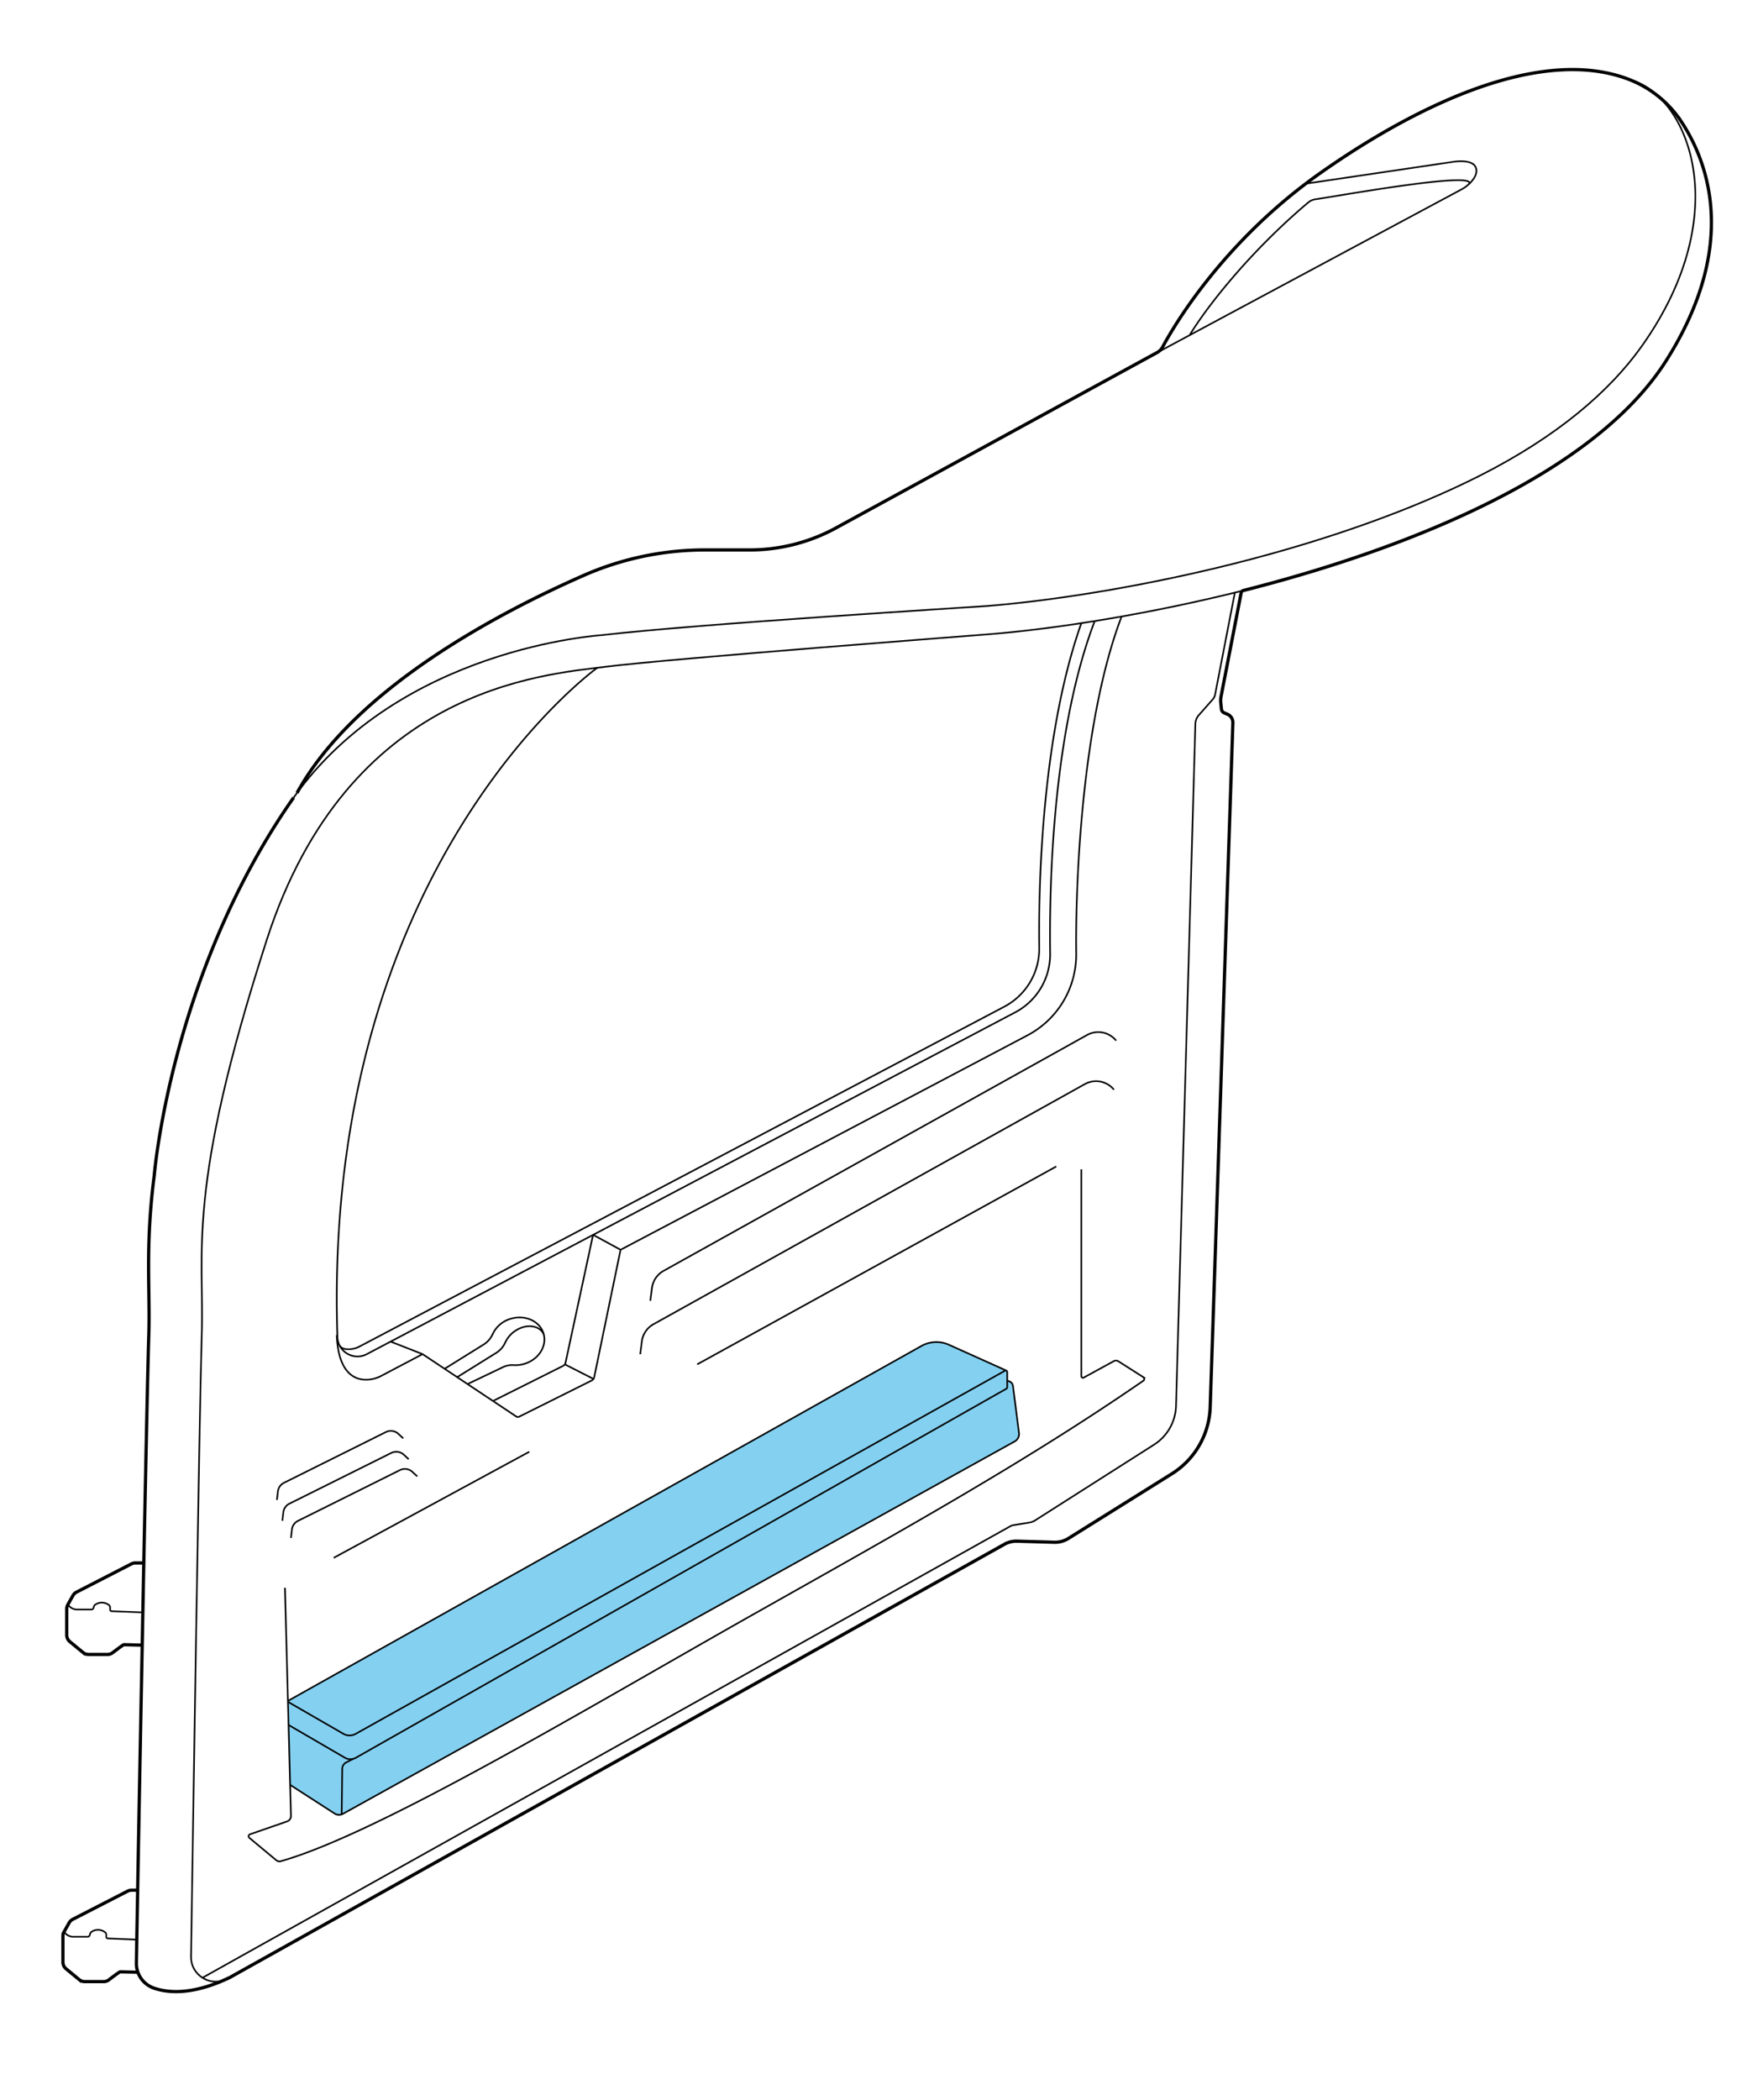 <svg viewBox="0 0 1080 1289.36" xmlns="http://www.w3.org/2000/svg" data-sanitized-data-name="Capa 2" data-name="Capa 2" id="Capa_2"><defs><style>.cls-1{fill:#84d0f0;}.cls-2,.cls-3{fill:none;stroke:#020202;stroke-miterlimit:10;}.cls-3{stroke-width:2px;}</style></defs><path d="M626,879.92a5.2,5.2,0,0,1-2.64,5.2L210.68,1113.79a5,5,0,0,1-5.12-.17L178.22,1096q-.48-18.4-1-36.8l34.65,20.13a6.75,6.75,0,0,0,6.72,0L618.29,852.73a1,1,0,0,0,.49-.83v-3.85a3.56,3.56,0,0,1,3.53,3.1Z" class="cls-1"></path><path d="M618.78,848.05v3.85a1,1,0,0,1-.49.83L218.62,1079.37a6.75,6.75,0,0,1-6.72,0l-34.65-20.13q-.18-7.08-.37-14.16L211,1064.65a7.6,7.6,0,0,0,7.49,0L617.84,841.46l.38.17a.94.94,0,0,1,.56.86Z" class="cls-1"></path><path d="M617.84,841.46,218.5,1064.69a7.6,7.6,0,0,1-7.49,0L176.88,1045c0-.19,0-.38,0-.57L566,826.54a19,19,0,0,1,17-.75Z" class="cls-1"></path><path d="M137.83,1215.82c-9.71,3.88-20.62-3.68-20.47-14.14.88-58.2,5.1-334.93,6.58-381.73,1.67-52.36-10-88.1,39.9-242.69S332.55,414.37,372.45,409.38s235.48-19.95,235.48-19.95c42.54-3.48,99.71-12.68,156.59-27" class="cls-2"></path><path d="M730.84,205.81c10-16.62,36.56-50.91,72.89-81.5a8.62,8.62,0,0,1,4.33-1.93c12.59-1.77,99-17.44,94.52-9.48" class="cls-2"></path><path d="M180.43,489.73c-.46.64-.91,1.28-1.36,1.93-74.43,107.4-84.3,230.06-84.3,230.06-3.9,30.13-3.61,51.57-3.33,71.78.12,8.7.24,16.92,0,25.42C90,864,85,1133,83.78,1205.41a16,16,0,0,0,10.75,15.4c9.11,3.14,24.27,4.19,46.68-6.54l475.84-266a15.07,15.07,0,0,1,7.77-1.9l22.87.67a15.47,15.47,0,0,0,8.66-2.35l63.52-39.67a50.23,50.23,0,0,0,23.59-40.92L757.4,443.85a5.54,5.54,0,0,0-3.39-5.29l-1.92-.81a2.87,2.87,0,0,1-1.74-2.37l-.4-4a12.69,12.69,0,0,1,.18-3.69L762.49,364a1.77,1.77,0,0,1,1.3-1.38c105.78-26.83,216.56-73.08,259.7-141,45.55-71.76,25.16-123,9.6-146.64a67.72,67.72,0,0,0-31-25.67C948.62,27.6,872.81,63,811.83,105.75s-91.56,96-97.58,107.32a8.4,8.4,0,0,1-3.37,3.39L514.36,323.76a110.89,110.89,0,0,1-53.82,13.94H433.08a185,185,0,0,0-74.3,15.55C306.94,376,217.66,422.66,182.5,486.87" class="cls-3"></path><path d="M1002.09,49.24c34,9.4,65.23,80.21,6.74,163-19.72,27.91-52,55.76-100,80C867.68,313,815.68,331.57,758.45,346c-51,12.86-106.33,22.38-151.84,26.1-8,.61-177.65,11-236.56,17.87-1.48.17-124.25,7.75-189.62,99.74" class="cls-2"></path><path d="M802.19,112.78l89.66-13.27s12.39-2.38,14.75,3.26c1.24,3-.44,6.09-2.43,8.45a21.87,21.87,0,0,1-6.49,5.17L706.35,218.94" class="cls-2"></path><path d="M259.6,831.51l-25.13,13.23a21.1,21.1,0,0,1-7.8,2.41c-7.34.68-18.8-2.33-19.79-27.32" class="cls-2"></path><path d="M367,410S197.71,531,207.28,821a12.33,12.33,0,0,0,18.05,10.53L623.68,621.63a40.14,40.14,0,0,0,21.44-36.06c-.55-43.62,1.69-136.73,27.37-204.13" class="cls-2"></path><path d="M664.29,382.72c-23.72,66.87-26.4,156.95-25.86,199.36A40.17,40.17,0,0,1,617,618.14L221,826.76a14.56,14.56,0,0,1-7.19,1.76c-2,0-4.14-.55-5.08-2.2" class="cls-2"></path><line y2="758.25" x2="364.34" y1="767.46" x1="381.29" class="cls-2"></line><path d="M239.9,823.8l19.7,7.71,57.51,38.27a1.88,1.88,0,0,0,1.89.11l44.55-22.2a2.8,2.8,0,0,0,1.47-1.91l16.16-78.08a.59.59,0,0,1,.3-.39L631.14,635.79a56,56,0,0,0,30-50.43c-.48-37.57,2.67-140.58,27.86-206.7" class="cls-2"></path><path d="M364.34,758.25l-16.93,78.59a2.81,2.81,0,0,1-1.46,1.88l-43.1,21.57" class="cls-2"></path><line y2="846.75" x2="364.61" y1="837.79" x1="346.99" class="cls-2"></line><path d="M758.62,363.87l-12.15,62.65a6.18,6.18,0,0,1-1.45,2.94l-8.71,9.86a8.52,8.52,0,0,0-1.95,5.18L722.47,863.43a29.17,29.17,0,0,1-13.72,23.81l-72.87,46.38a9.27,9.27,0,0,1-3.48,1.32l-9.87,1.59a5.5,5.5,0,0,0-1.76.61L124.39,1214.45" class="cls-2"></path><path d="M88.32,959.75H83.13a5.29,5.29,0,0,0-2.41.58L47,977.66a5.28,5.28,0,0,0-2.19,2.1l-3.14,5.59a5.21,5.21,0,0,0-.68,2.58V1004a5.3,5.3,0,0,0,1.92,4.07l8.11,6.66a5.25,5.25,0,0,0,3.35,1.2H66a5.24,5.24,0,0,0,3.19-1.07c2.27-1.72,6.52-4.93,6.9-4.93s11.23.27,11.23.27" class="cls-3"></path><path d="M41.68,985.35l.94,1a6.64,6.64,0,0,0,4.76,2h8.69a1.51,1.51,0,0,0,1.46-1.15l.16-.66a2,2,0,0,1,.79-1.15,7.06,7.06,0,0,1,8.37.16,2,2,0,0,1,.79,1.57v1.26a1,1,0,0,0,1,1l19.1.73" class="cls-2"></path><path d="M84.55,1160.69H80.79a5.17,5.17,0,0,0-2.41.59L44.67,1178.6a5.24,5.24,0,0,0-2.19,2.11l-3.14,5.58a5.22,5.22,0,0,0-.68,2.59v16a5.26,5.26,0,0,0,1.93,4.07l8.1,6.67a5.31,5.31,0,0,0,3.35,1.2H63.68a5.25,5.25,0,0,0,3.19-1.08c2.27-1.72,6.52-4.92,6.9-4.92s11,.25,11,.25" class="cls-3"></path><path d="M39.34,1186.29l.94,1a6.64,6.64,0,0,0,4.77,2h8.68a1.5,1.5,0,0,0,1.46-1.15l.16-.66a2,2,0,0,1,.8-1.15,7.09,7.09,0,0,1,3.79-1.29,7.18,7.18,0,0,1,4.57,1.45,2,2,0,0,1,.79,1.57v1.26a1,1,0,0,0,1,1l17.73.73" class="cls-2"></path><path d="M685.68,639h0a14.16,14.16,0,0,0-17.86-3.44L407.67,780.37A14.19,14.19,0,0,0,400.51,791l-1,7.8" class="cls-2"></path><path d="M684.32,669.13h0a14.15,14.15,0,0,0-17.86-3.43l-265,147.44a14.14,14.14,0,0,0-7.16,10.63l-1,7.8" class="cls-2"></path><line y2="716.28" x2="648.91" y1="837.79" x1="428.32" class="cls-2"></line><path d="M664.29,718V845a1,1,0,0,0,1.52.9l18.46-10.09a2.72,2.72,0,0,1,2.77.1l15.32,9.74a1.34,1.34,0,0,1,0,2.23C630,897.77,553.8,940,464.44,990.38c-100.8,56.8-231.12,135.33-292,152.53a2.88,2.88,0,0,1-2.64-.57l-16.61-13.79a1.28,1.28,0,0,1,.4-2.19l22.76-7.89a3.56,3.56,0,0,0,2.39-3.45q-1.84-70-3.68-140" class="cls-2"></path><path d="M247.72,883.23l-3-2.78a6.82,6.82,0,0,0-7.64-1.09l-62.63,31.17a6.81,6.81,0,0,0-3.73,5.31l-.59,5.18" class="cls-2"></path><path d="M251.06,896.05l-3-2.79a6.82,6.82,0,0,0-7.64-1.09l-62.63,31.17a6.77,6.77,0,0,0-3.72,5.31l-.6,5.18" class="cls-2"></path><path d="M256.34,906.6l-3-2.79a6.8,6.8,0,0,0-7.64-1.08l-62.63,31.16a6.82,6.82,0,0,0-3.73,5.31l-.6,5.19" class="cls-2"></path><line y2="891.46" x2="325.17" y1="956.6" x1="205" class="cls-2"></line><path d="M273.14,840.52l24.12-15a14.52,14.52,0,0,0,5.47-6.43,17.54,17.54,0,0,1,11.14-9.33c8.82-2.59,17.8,1.51,20.06,9.17s-3.06,16-11.88,18.58a18.67,18.67,0,0,1-6.44.74,13.06,13.06,0,0,0-6.41,1.16l-22,10.49" class="cls-2"></path><path d="M280.88,845.64l24.12-15a14.54,14.54,0,0,0,5.47-6.44,17.57,17.57,0,0,1,11.15-9.32c4.39-1.29,10.44-.24,12.44,4.52" class="cls-2"></path><path d="M176.87,1044.47,566,826.54a18.92,18.92,0,0,1,17-.75l35.21,15.83a1,1,0,0,1,.56.87v9.41a1,1,0,0,1-.48.83L218.63,1079.36a6.77,6.77,0,0,1-6.73,0l-34.65-20.14" class="cls-2"></path><path d="M618.78,848h0a3.55,3.55,0,0,1,3.53,3.11L626,879.91a5.19,5.19,0,0,1-2.63,5.2L210.68,1113.79a5,5,0,0,1-5.11-.17L178.22,1096" class="cls-2"></path><path d="M617.85,841.45,218.51,1064.69a7.62,7.62,0,0,1-7.5,0L176.87,1045" class="cls-2"></path><path d="M217.08,1080l-4.36,2.21a4.52,4.52,0,0,0-2.48,4l-.33,28" class="cls-2"></path></svg>